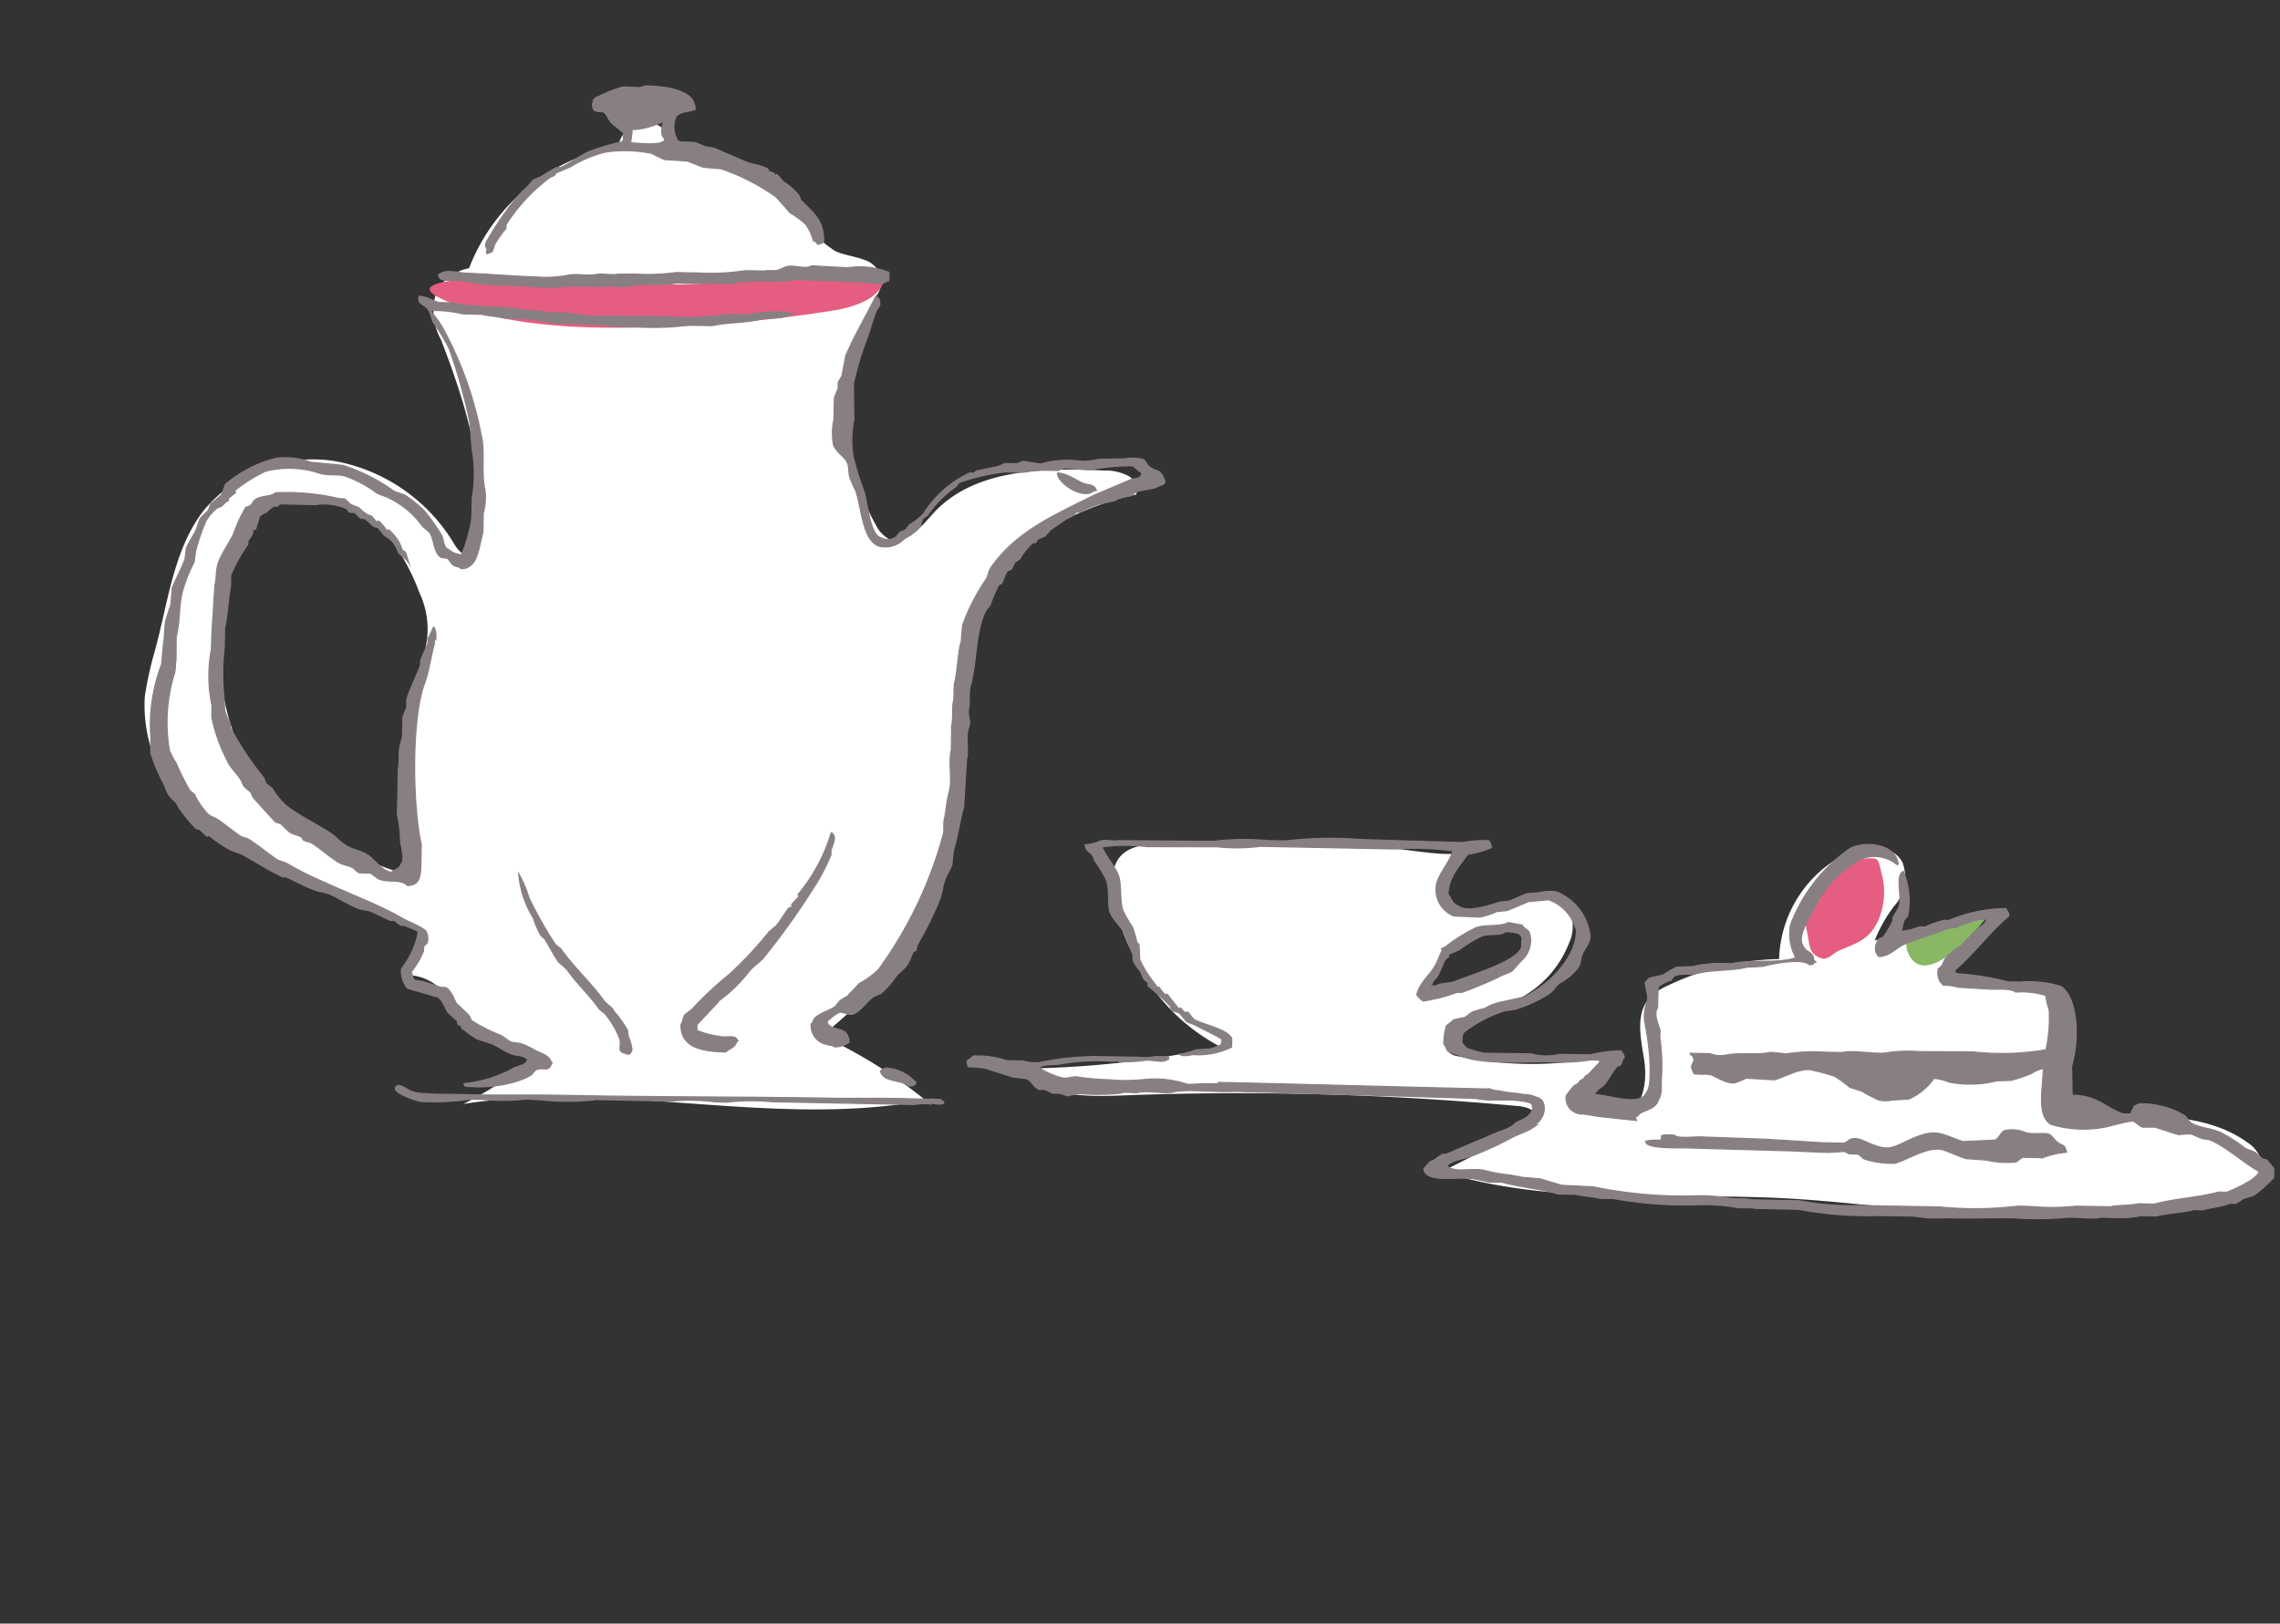 <svg xmlns="http://www.w3.org/2000/svg" width="480.146" height="341.969" viewBox="0 0 480.146 341.969">
  <rect x="0" y="0" width="480.146" height="341.969" fill="#333333" stroke="none"/>
  <g id="レイヤー_2" data-name="レイヤー 2" transform="matrix(0.921, -0.391, 0.391, 0.921, -3.915, 75.312)">
    <g id="レイヤー_2のコピー" data-name="レイヤー 2のコピー" transform="translate(0.122 0.116)">
      <path id="パス_2530" data-name="パス 2530" d="M263.807,190.709C257.141,179.9,243,176.97,232.637,169.628a2.432,2.432,0,0,1-.991-3.694c1.622-3.694,4.054-6.982,5.5-10.766a11.8,11.8,0,0,0-.991-11.486,20.45,20.45,0,0,0-9.775-4.82c-3.513-1.171-7.252-3.513-7.522-7.207a46.845,46.845,0,0,0,13.513-7.072l-24.009-3.423a29.142,29.142,0,0,1,7.3-5.45,9.009,9.009,0,0,0,4.5-7.432c-.405-4.5-6.081-6.621-10.63-6.261a25.63,25.63,0,0,0-21.216,14.865,56.8,56.8,0,0,0-23.828-4.009,11.892,11.892,0,0,0-4.5.9c-4.054,1.892-5,7.072-6.081,11.441s-4.009,9.369-8.468,9.009-5.856-4.82-9.009-6.982a29.954,29.954,0,0,0,10.225-5.811,74.908,74.908,0,0,1-28.468-12.072,3.694,3.694,0,0,1-1.622-1.8c-.5-1.577.991-3.018,2.522-3.649,4.5-2.027,10.045-.5,15.135-.721a22.116,22.116,0,0,0,14.549-6.531,8.468,8.468,0,0,0,2.928-6.622c-.405-3.468-4.1-5.585-7.522-6.126a79.057,79.057,0,0,1-10.405-1.081c-3.333-.991-6.486-4.5-5.5-7.658s4.5-4.5,7.793-5.09c-2.252.541-9.955-4.5-12.207-5.676L110.7,58.234C101.694,54.27,93,50.442,84.081,46.658c-5.856-2.477-13.784-8.2-18.018-.766-3.378,6.081-2.973,16.216-1.937,22.837A41.08,41.08,0,0,0,72.82,87.873,211.708,211.708,0,0,1,31.65,75.441c2.432,7.432,10.72,10.991,18.018,13.784A637.787,637.787,0,0,1,125.837,124c1.171.676,2.568,1.667,2.342,3.018s-2.072,1.847-3.513,1.982l-19.189,1.351c18.828,15.946,43.332,22.973,65.4,33.918,7.748,3.829,15.27,8.2,22.973,12.117a381.437,381.437,0,0,0,58.557,22.973,18.017,18.017,0,0,0,7.162,1.261,6.171,6.171,0,0,0,5.54-4.054A7.7,7.7,0,0,0,263.807,190.709ZM126.153,87.468c3.108-.811,13.784-1.306,14.414,2.883a4.955,4.955,0,0,1-3.2,4.955,14.369,14.369,0,0,1-6.216.766A33.423,33.423,0,0,1,117.1,94.134a20.99,20.99,0,0,1,9.054-6.667Z" transform="translate(110.364 147.409)" fill="#fff"/>
      <path id="パス_2531" data-name="パス 2531" d="M90.514,62.96c-2.883,1.712-18.6-7.748-18.423.766S87.361,64.852,90.514,62.96Z" transform="translate(252.081 210.159)" fill="#89b764"/>
      <path id="パス_2532" data-name="パス 2532" d="M211.965,110.409a10.54,10.54,0,0,0-4.009-2.793c-11.621-5.585-25.225-11.171-36.891-5.721-3.513,1.667-8.2,4.054-10.675,1.036a6.621,6.621,0,0,1-1.216-3.6A48.693,48.693,0,0,1,177.912,55.14a6.486,6.486,0,0,0,2.387-2.432,5.135,5.135,0,0,0-1.622-5.721c-1.486-1.441-3.378-2.477-4.82-4.009a26.576,26.576,0,0,1-4.5-12.747,29.459,29.459,0,0,0-14.5-18.693,6.8,6.8,0,0,1-3.2-2.477,13.513,13.513,0,0,1-.721-3.288,5.9,5.9,0,0,0-10.5-.991,41.08,41.08,0,0,0-38.963,11.351,10.045,10.045,0,0,0-8.108,1.757,12.522,12.522,0,0,0-3.2,9.775c-.5,14.955-2.072,30.54-10.225,43.062A2.568,2.568,0,0,1,78.815,71.9c-1.622.631-2.658-1.712-2.883-3.423A36.981,36.981,0,0,0,59.9,42.663a29.909,29.909,0,0,0-29.864-1.351C21.023,46.4,15.663,56.176,9.177,64.374a76.934,76.934,0,0,0-5.721,8.018A30.63,30.63,0,0,0,2.51,97.707a59.368,59.368,0,0,0,14.414,19.91l19.1,20.4a3.468,3.468,0,0,1,1.171,2.3,3.6,3.6,0,0,1-1.081,1.8l-5.36,5.631a10.5,10.5,0,0,1,6.531,7.7,37.162,37.162,0,0,0,3.423,9.955c2.342,3.423,6.486,5.5,8.288,9.234a87.21,87.21,0,0,1-17.342,2.973c31.531,7.973,58.062,30.27,89.818,37.3a104.548,104.548,0,0,0-14.82-21.081,70.765,70.765,0,0,0,40.54-27.972c6.216-9.009,10.27-19.324,15.856-28.738s13.513-18.333,23.783-21.711a58.918,58.918,0,0,1,25.27-.541,3.513,3.513,0,0,0-.135-4.459Zm-151.8-22.3a88.016,88.016,0,0,0-14.955,29.459,17.027,17.027,0,0,1-4.5,9.009,2.613,2.613,0,0,1-1.892.766,3.063,3.063,0,0,1-1.757-.946A62.611,62.611,0,0,1,20.3,102.166,40.54,40.54,0,0,1,17.465,90a53.107,53.107,0,0,1,6.126-24.369,49.549,49.549,0,0,1,8.558-13.784,19.459,19.459,0,0,1,14.414-6.531A20.18,20.18,0,0,1,63.275,59.645,44.5,44.5,0,0,1,65.166,74.87a18.018,18.018,0,0,1-5,13.243Z" transform="translate(0.227 6.542)" fill="#fff"/>
      <path id="パス_2533" data-name="パス 2533" d="M97.279,43.076c4.5,1.081,10.45,1.577,12.7-2.522-5.9-5.27-14.189-6.667-21.846-8.694A217.338,217.338,0,0,1,49.4,16.049a138.466,138.466,0,0,0-21.306-9.5c-3.874-1.081-10.54-3.108-5.9,2.027,11.036,12.3,30.945,20.09,46.08,25.675a283.782,283.782,0,0,0,29.008,8.829Z" transform="translate(71.671 17.795)" fill="#e55d80"/>
      <path id="パス_2534" data-name="パス 2534" d="M33.252,1.715C30.459,10,44.829,10.724,49.648,7.841c-3.063-1.8-4.5-4.775-8.018-5.856C39.2,1.175,33.117-.762,31,1.355h.811" transform="translate(108.086 0.869)" fill="#887f83" stroke="#887f83" stroke-miterlimit="10" stroke-width="0.25"/>
      <path id="パス_2535" data-name="パス 2535" d="M73.879,60.78c-4.5.9-4.5,1.8-5.36,5.9-.405,1.892-1.126,3.333.27,5s2.793.54,4.5.45c4.234,0,6.847.405,10.18-2.658a14.91,14.91,0,0,0,4.5-9.009c.5-3.018.766-3.018-1.937-4.009a9.369,9.369,0,0,0-7.387.5c-1.667.766-3.153,2.027-4.865,2.7s-3.108,0-3.964,1.667a10.088,10.088,0,0,0,2.793-.541" transform="translate(237.636 195.448)" fill="#e55d80"/>
      <path id="パス_2536" data-name="パス 2536" d="M67.855,64.58l-.225.5h.27c.315,1.667,1.892,2.522,3.153,3.874.45.45.856,1.486,1.306,1.937l3.423,1.531a13.2,13.2,0,0,0,5.045-1.577l.315-.676A87.837,87.837,0,0,0,67.855,64.49" transform="translate(236.452 225.476)" fill="#887f83" stroke="#887f83" stroke-miterlimit="10" stroke-width="0.25"/>
      <path id="パス_2537" data-name="パス 2537" d="M.292,71.845a37.431,37.431,0,0,0,0,7.117,16.711,16.711,0,0,0,0,2.117c0,.946.721,1.982.9,2.838v.45A27.567,27.567,0,0,0,2.9,90.313l.45.225c.36.586.631,1.486.991,2.072H4.8a28.6,28.6,0,0,0,2.883,4.5c.766.856,1.4,1.216,2.072,2.027,1.892,2.432,3.784,5.225,5.9,7.567l.676.315c1.351,1.486,2.883,3.423,4.5,4.91.811.811,1.622,1.081,2.432,1.892s2.522,3.108,3.739,4.5,2.072,1.486,3.018,2.432l2.883,3.243.721.27c.315.36.631,1.171.946,1.532l.676.315c.676.676,1.622,1.622,2.207,2.342a18.018,18.018,0,0,1-6.351,5.856,5.856,5.856,0,0,0-.45,4.234l5.18,4.234c.721,1.081.45,2.613.721,3.874l1.126,2.387-.225.45c0,.27.315.541.5.766v.45a20.946,20.946,0,0,0,2.027,3.378l2.568,2.252c.9.991,1.712,2.387,2.793,3.423s2.162,1.171,2.568,2.207h.45c-.9,1.4-2.252.721-3.649.811a26.756,26.756,0,0,1-10.946-1.081,2.207,2.207,0,0,0,0,.541,27.027,27.027,0,0,0,10.405,3.333,14.864,14.864,0,0,0,3.108,0c.45,0,1.171-.631,1.622-.631,1.757,0,2.072,1.622,3.558,0h0c.27,0,0,0,0-.315,0-1.712-1.441-2.522-2.387-3.784a15.493,15.493,0,0,0-2.027-2.252l-1.712-1.036c-.45-.5-.946-1.486-1.306-1.982l-.405-.45a34.5,34.5,0,0,1-4.1-4.865c-.315-.541,0-1.126-.315-1.757l-1.351-3.063c0-1.081,0-3.018-.721-3.874l-.9-.405-3.018-2.613-1.486-.946c-.315-.405,0-1.261,0-1.892a16.532,16.532,0,0,0,4.1-3.063l.45-.9a6.515,6.515,0,0,0,.946-.36,3.423,3.423,0,0,0,.721-2.162c0-.946-2.748-3.6-3.423-4.5-3.513-4.685-7.838-8.694-11.937-13.2a72.9,72.9,0,0,1-6.081-7.117c-.45-.586-1.081-.856-1.531-1.486-1.306-1.982-2.568-4.5-3.919-6.4l-1.171-1.036c-1.081-1.667-2.072-3.6-3.108-5.225-.36-.586-1.081-1.126-1.4-1.712a15.765,15.765,0,0,1-1.036-5.09l-.586-1.081a60.315,60.315,0,0,1-.405-6.441,24.054,24.054,0,0,1-.27-2.928,34.819,34.819,0,0,1,7.387-14.684c.541-.676.991-1.982,1.351-2.387l1.937-4.5c2.027-2.568,3.108-6.036,5.18-8.558a32.741,32.741,0,0,1,4.5-4.5c.36-.676.766-1.306,1.126-1.937a41.485,41.485,0,0,1,4.5-5,9.865,9.865,0,0,1,3.153-1.577h1.036l1.351-.5h.45l.225-.45,1.847-.541v-.45a31.531,31.531,0,0,1,7.612-1.216,20.135,20.135,0,0,1,10.36,4.91c1.532,1.216,3.378,1.486,4.775,2.7a25.045,25.045,0,0,1,4.5,5.585c.631.946,1.532,1.441,2.207,2.342A18.648,18.648,0,0,1,71.6,50.314c.315.586.586,1.171.856,1.757.27,1.486-.5,3.333-.225,4.82s1.036.991,1.622,1.8l.405,1.532c.36.586,1.036.811,1.306,1.4a2.432,2.432,0,0,0,1.8.27c2.207-.315,3.829-3.558,5.405-5.45l1.622-3.649a13.018,13.018,0,0,0,2.3-4.5c.586-3.558,3.2-7.3,3.739-10.811a76.846,76.846,0,0,0,1.486-22.792,18.874,18.874,0,0,0-.991-5.09v-.45a26.035,26.035,0,0,1,5.946,3.288l3.6,1.622c1.171.9,3.153,1.847,4.234,2.7l4.1,1.847a40.541,40.541,0,0,1,4.5,2.883l9.684,4.5a31.261,31.261,0,0,0,5.766,2.883,54.684,54.684,0,0,0,10.675,4.234l4.775,2.117c3.018.541,6.667,2.207,9.684,2.7,2.027.36,4.775,1.982,6.4,1.532h.541a24.594,24.594,0,0,0-8.6-3.288L148.4,34.413a59.5,59.5,0,0,1-12.567-4.775l-11.171-4.865a36.666,36.666,0,0,1-7.522-3.919l-3.874-1.712c-1.622-1.306-4.5-2.342-6.036-3.558l-9.009-4.5c-.5-.405-2.027-1.261-2.522-1.667L93.173,8.288C91.957,7.3,91.416,6.216,89.84,5.45c-1.126,1.351.45,1.937.676,3.288s-.225,2.117,0,3.243a43.919,43.919,0,0,1,.856,6.081,116.034,116.034,0,0,1-2.117,16.216c-.541,1.667-1.126,3.333-1.667,5a30.54,30.54,0,0,1-4.054,9.639l-1.712,3.829a33.919,33.919,0,0,1-5,6.261A4.5,4.5,0,0,1,74.75,56.98c-1.036-1.036,0-2.3-.27-3.694a39.008,39.008,0,0,0-1.351-6.036,29.819,29.819,0,0,0-2.432-4.5L68.939,41.17A38.017,38.017,0,0,0,61.1,31.891l-5.9-3.2a15.585,15.585,0,0,0-6.306-3.6,26.306,26.306,0,0,0-12.027.856l-1.622,1.712-2.838.9c-.45.27-.541.676-.946.946s-1.757.676-2.432,1.081l-1.577,1.757c-.991.9-2.477,1.757-3.468,2.838l-1.126,1.937c-1.441,1.532-3.378,3.063-4.82,4.5l-1.622,3.108c-.631.721-1.667,1.892-2.342,2.748s-1.577,3.2-2.477,4.5L9.706,55.539a36.035,36.035,0,0,0-8.2,13.513Z" transform="translate(-0.122 18.575)" fill="#887f83" stroke="#887f83" stroke-miterlimit="10" stroke-width="0.25"/>
      <path id="パス_2538" data-name="パス 2538" d="M60.918,64.686c-.315,0,0,0-.5.586A11.443,11.443,0,0,0,57.36,64.19v.541c.721,1.441,5.54,3.288,7.658,4.234l19.639,9.009,7.117,3.378,3.288,1.171.721.856,1.577.721c.405.36.631,1.171.946,1.531a18.018,18.018,0,0,0,5.585,3.333c2.432.36,7.928-.631,10.315,1.306,1.351,1.126,2.477,2.522,3.829,3.649l3.784,1.937a19.368,19.368,0,0,0,5.54,2.793c.541,0,1.306-.36,1.8-.315l3.829,1.712a18.017,18.017,0,0,1,5.045.9v-.225h0c.315-1.4-.315-1.351-.9-2.342s-.5-1.757-1.081-2.387-3.288-1.216-4.5-2.342a7.027,7.027,0,0,0-3.739-1.982c-.946,0-1.757,1.081-2.658,1.036L118.8,90.361c-.946-.811-2.342-2.3-3.468-3.2-3.018-2.477-8.153-1.126-10.766-1.531s-4.5-3.513-5.991-4.5-2.117,0-3.108-.315l-4.1-1.847-10.45-5.225-12.612-5.9C67,67.253,63.8,66.4,63.4,65.361c-.811-.36-1.982-1.036-2.613-.9" transform="translate(200.462 224.424)" fill="#887f83" stroke="#887f83" stroke-miterlimit="10" stroke-width="0.25"/>
      <path id="パス_2539" data-name="パス 2539" d="M51.046,61.82c-.5-.405-.631-1.261-.856-1.757,1.486-2.027,3.739-2.613,5.5-3.829s2.027-1.982,3.108-2.658v-.45h.766a35.312,35.312,0,0,1,7.658-1.216c1.757,0,5.09,1.982,6.622,1.622L76.361,55.2c0,.676.721,1.306.766,1.982A5.54,5.54,0,0,1,73.3,62l-2.7,1.261a16.169,16.169,0,0,1-2.117,0,81.082,81.082,0,0,1-9.369,0l-.9-.405a35.628,35.628,0,0,1-7.387-1.126M53.7,59.477l.946.405c1.036-.225,2.793.631,4.009.721,3.694,0,13.513,1.261,15.765-1.126l.946-2.027c-.315-.5,0-.631-.631-1.126a9.228,9.228,0,0,0-2.162-1.216c-1.486.36-3.243-1.036-4.955-1.126a28.334,28.334,0,0,0-5.54.811H59.559v.45a3.234,3.234,0,0,0-1.306.541,31.558,31.558,0,0,1-2.342,2.207c-.9.631-1.351.5-1.982,1.306" transform="translate(175.335 181.39)" fill="#887f83" stroke="#887f83" stroke-miterlimit="10" stroke-width="0.25"/>
      <path id="パス_2540" data-name="パス 2540" d="M107.229,86.532a11.531,11.531,0,0,0-3.378-1.351l-27.477-12.3a44.324,44.324,0,0,0-8.739-3.6l-2.252-1.036A40.539,40.539,0,0,0,56.96,64.5L42.636,58.064a51.981,51.981,0,0,1-10.766-4.5l-2.748-1.351a45.721,45.721,0,0,1-8.468-3.513l-2.522-1.126a51.262,51.262,0,0,1-9.5-3.513c-.856-.36-5.856-4.82-3.423-5.045.766,0,1.712,1.8,2.207,2.207a6.261,6.261,0,0,0,1.4,1.036c3.018,1.667,6.576,2.973,9.73,4.5C24.3,49.325,30.7,51.893,36.825,54.64c17.657,7.928,35.36,15.315,52.612,23.018l10.585,4.5,4.775,2.162,2.477,1.126a8.24,8.24,0,0,1,1.441.631,1.315,1.315,0,0,1,.946,1.081c0,.45-.9,0-1.532-.27l-.721-.5m194.816,73.152a87.837,87.837,0,0,0-13.288-5.676v.5h0c.315,1.667,1.892,2.522,3.153,3.874.45.45.856,1.486,1.306,1.937l3.423,1.531a13.2,13.2,0,0,0,5.045-1.577Z" transform="translate(15.37 136.183)" fill="#887f83" stroke="#887f83" stroke-miterlimit="10" stroke-width="0.25"/>
      <path id="パス_2541" data-name="パス 2541" d="M113.6,134.351a3.378,3.378,0,0,1-1.847-4.91,18.962,18.962,0,0,1,2.477-1.351h.45c.405,0,.946-.45,1.306-.5h.5l.721-.45h.5l3.378-1.486v-.45l-1.577-.721a38.829,38.829,0,0,1-8.333-3.108C105.537,118.9,98.1,116.6,94.321,112.73l-1.712-1.577c-.27-.45,0-1.261-.315-1.757a13.514,13.514,0,0,1,2.072-3.423,13.055,13.055,0,0,0,1.892-.541l2.252.45c.586,0,1.531-.405,2.072-.405a24.959,24.959,0,0,1,2.568.315,11.964,11.964,0,0,1,3.108,0l5.27.991c4.865,0,13.513-2.838,15.9-8.694V96.739a9.009,9.009,0,0,0-2.928-6.757l-4.1-1.306h-4.775L113.464,88a14.291,14.291,0,0,1-3.694-.315l-4.955-2.342a5.991,5.991,0,0,1-1.667-5.405,6.352,6.352,0,0,1,1.126-2.477c1.667-1.892,4.144-2.928,5.721-4.82A63.332,63.332,0,0,0,98.51,67.326l-25.45-11.4a39.774,39.774,0,0,1-8.513-3.513L51.033,46.65A36.53,36.53,0,0,0,42.295,43c0,2.252.856,4.5.856,6.667s-1.892,5.09-2.027,7.522a26.352,26.352,0,0,0,.5,3.784,21.711,21.711,0,0,1-.405,3.333l.225.676L40.358,68a24.277,24.277,0,0,0,1.036,6.216v.45l.45.225a10.268,10.268,0,0,0,.5,1.847l.5.225c.315,1.216.676,2.477,1.036,3.739h.45a3.889,3.889,0,0,0,.5,1.306h.45c.405.676.315,1.667.9,2.3,1.4,1.622,5.54,4.5,5.5,6.531l-.721,1.622a15.811,15.811,0,0,1-7.973-1.667c-.721-.27-2.252-.405-2.7-1.216a17.748,17.748,0,0,0,3.558.5l3.063,1.081h2.117a2.432,2.432,0,0,0,.721-1.036c-1.171-1.667-2.928-3.513-4.189-5.135L44.367,83.9l-.676-2.207c-.36-.586-.946-.766-1.261-1.4a5,5,0,0,1,0-.766,24.241,24.241,0,0,0-.9-2.3c-.541-1.171-1.126-2.342-1.712-3.513l.225-.45c0-.36-.45-.946-.5-1.306V70.434A23.558,23.558,0,0,1,39.007,68a6.145,6.145,0,0,1,.5-1.712V61.515c0-1.577-1.036-3.378-.991-5.09s1.892-4.5,1.937-6.757a31.531,31.531,0,0,0-.631-4.5,9.322,9.322,0,0,1,0-.991c0-1.171-1.036-1.441-.586-2.973h0a8.378,8.378,0,0,0,3.018.541c1.216,0,2.838,1.261,3.739,1.4l18.288,7.928a56.845,56.845,0,0,1,10.991,4.5l3.153,1.4a81.079,81.079,0,0,1,14.549,5.856l19.549,9.009a23.468,23.468,0,0,1,5.18,1.757,2.478,2.478,0,0,1,0,1.577,19.279,19.279,0,0,1-5.18-.676c-2.432,1.667-5.315,2.568-7.072,6.126.36,1.171,0,2.252,1.036,3.153,1.126,2.162,6.576,2.477,8.333,2.658l1.937.586h4.009l2.568.856a8.693,8.693,0,0,1,3.288,1.216,11.216,11.216,0,0,1,3.018,10.9c-.315,1.667-2.252,2.432-3.063,3.243s-.991,1.531-1.8,2.207a11.891,11.891,0,0,1-4.5,1.531c-1.081,0-2.207.991-3.288,1.216a27.837,27.837,0,0,1-8.018.27l-2.252-.586a28.108,28.108,0,0,0-9.684.856,5.225,5.225,0,0,0-1.126,1.937c.27.45.27.991.5,1.351a20.362,20.362,0,0,0,3.018,2.432l9.009,3.964a11.8,11.8,0,0,0,5.45,2.432l5.9,2.613a30,30,0,0,1,6.306,1.757c0,.721.36.766,0,1.667-.541,0-.766.766-1.306,1.036h-.856c-1.261.721-2.252,1.531-3.468,2.252s-2.207.36-3.063,1.351c2.838,1.351,7.973,6.306,10.27,3.784,1.261-.45,2.7-4.5,3.333-6.126a59.679,59.679,0,0,0,2.117-7.793,8.649,8.649,0,0,1,2.162-3.649c.811-1.036.586-2.432,1.171-3.829.405,0,.721-.36.991-.405,1.081,0,2.3.5,3.378.45a14.414,14.414,0,0,1,2.883-.36l3.513,1.306c1.126,0,2.838.766,3.919.946l3.649,1.622c4.054.676,9.009,3.874,12.838,4.1a10.36,10.36,0,0,1,1.712-6.847,33.964,33.964,0,0,1,18.018-9.91c4.009,0,9.009,3.243,7.793,7.027H194.9a7.522,7.522,0,0,0-6.667-4.054,23.648,23.648,0,0,0-13.738,6.351c-.9.676-4.955,3.513-4.5,5.63,0,1.4.856,1.712,1.036,2.658s-.36.676,0,1.351,0,0-.405.315-.27,0-.9,0c-.856-2.027-7.072-3.288-9.279-3.6l-3.063-1.126c-3.333-.541-6.937-2.387-10.135-2.883-1.757-.315-3.288-1.577-4.82-1.351l-.766.45a11.264,11.264,0,0,0-3.108.27l-1.847,4.054c-1.306.766-1.216,3.288-1.351,4.5l-.631,1.351a41.217,41.217,0,0,1-3.2,8.378c-.586,1.306-1.216,3.108-2.207,3.649-1.126,1.351-2.613.991-4.5,1.081-.315,0-.721.315-.991.36h-.45v.766l-6.892-3.829Zm-9.82-1.712a13.514,13.514,0,0,1-2.342.36H98.375a69.139,69.139,0,0,1-9.684.315c-1.622,0-4.91-.991-5.991,0h.225c1.171,2.117,4.91,2.252,7.162,4.054s4.5,2.748,6.306,4.144l3.558,1.892,3.558,2.973,6.036,2.928a92.926,92.926,0,0,0,18.468,9.91,34.819,34.819,0,0,1,6.486,3.2c1.261.991,3.6,1.532,4.5,2.342l9.324,4.189a56.034,56.034,0,0,0,11.036,5.766l15.675,6.982a74.729,74.729,0,0,0,15.18,6.261l2.477,1.126a46.98,46.98,0,0,0,8.739,3.649l6.576,2.928c1.712.315,4.009,1.441,5.766,1.757l2.973,1.351c4.5.631,9.009,2.342,13.513,2.973l1.577.721c1.847,0,6.8,0,7.973-1.351-2.477-3.243-4.1-7.162-6.892-10.18l-1.486-.946c-.541-.5-1.306-1.441-1.892-1.892l-2.342-.811c-1.171-.9-2.838-2.477-3.964-3.378l-2.342-.991c-.541-.45-.991-1.622-1.306-1.937s-4.5-.946-5.27-1.036a23.648,23.648,0,0,1-11.036-5.18c-1.892-2.928,1.306-7.3,3.2-11.4a7.244,7.244,0,0,0-2.793,0,29.274,29.274,0,0,1-4.5-.36l-2.793-1.081a22.837,22.837,0,0,1-9.279-3.649,10.991,10.991,0,0,0-2.658-1.982,12.883,12.883,0,0,1-6.576,1.937l-3.288-1.171a6.036,6.036,0,0,1-2.7-1.216,38.24,38.24,0,0,1-2.477-3.018l-1.982-1.712a27.029,27.029,0,0,0-2.027-3.378,38.559,38.559,0,0,0-4.009-3.153c-1.757-1.351-6.261-.856-7.973-1.126l-5.36-2.658a21.791,21.791,0,0,1-2.432,0c-1.622-.315-3.153-2.613-3.919-3.378s-2.252-1.036-3.333-1.757a4.5,4.5,0,0,1,0-1.126c0-.991,1.081-.9,1.171-1.937s-.405-.586-.27-1.216l3.829,1.712a6.126,6.126,0,0,0,2.883,1.577c2.793.5,6.216,2.7,9.009,3.153l2.838,1.576a37.162,37.162,0,0,1,7.7,2.883l3.2,1.441c2.838.5,6.486,3.423,9.414,3.919a31.531,31.531,0,0,1,5.54,2.207l10.45,4.5a55.674,55.674,0,0,0,14.369,5.631,31.169,31.169,0,0,0,3.919-7.522,11.893,11.893,0,0,1,.541-3.018,17.072,17.072,0,0,0-5.586-3.153c-.586-1.126-3.018-1.892-4.5-2.567l-6.261-3.108a12.207,12.207,0,0,0-2.748-1.667c0-.541-.315-.541-.27-1.216a3.476,3.476,0,0,1,.766-2.342c.991,0,1.441-.946,2.3-1.441a13.964,13.964,0,0,1,4.054-1.171l3.739-1.622c1.126-.45,2.568-.225,3.378-1.486a23.737,23.737,0,0,0-6.712-.811l-1.712-.5c-3.063,0-6.4-.45-9.594-.5-2.027,0-3.784,1.171-6.081.27,0-.676-.315-.721,0-1.667a3.041,3.041,0,0,1,1.622-1.712h.856a21.267,21.267,0,0,0,3.243-2.342l.315-.676a21.745,21.745,0,0,0,2.027-1.531c1.486-1.667,1.757-6.441,3.739-6.531h0a16.306,16.306,0,0,1-2.838,9.009,6.875,6.875,0,0,0-1.126.586l-1.351,1.847a13.827,13.827,0,0,0,3.829.631l1.126.5a22.3,22.3,0,0,1,4.234.27l.9.405a32.3,32.3,0,0,1,12.027,2.387c0,.676.315.721,0,1.667-5.18,1.577-9.865,4.5-15,6.081v.766a57.3,57.3,0,0,1,9.369,5.856l2.3,1.036a22.522,22.522,0,0,1,7.612,4.234c2.387,3.739-.856,11.892-4.5,16.306l-2.3,5.676c5.54,2.387,5.63,6.216,9.5,8.648l1.712-1.441h1.126a18.018,18.018,0,0,1,7.748,5.946c.405.631.315,1.667.9,2.3,1.4,1.577,3.333,2.477,4.73,4.009a32.386,32.386,0,0,1,3.378,4.91c.45.721,1.126,1.036,1.667,1.8a10.776,10.776,0,0,1,.811,1.757l.811.631.676,2.207-.811,1.8a35.041,35.041,0,0,1-5.18,1.757l-2.477-.225a11.974,11.974,0,0,1-1.757.315l-1.126-.5c-1.712,0-4.144-.766-5.856-.991l-1.577-.721c-2.342-.36-5.45-1.486-7.883-1.892l-2.928-1.306a22.523,22.523,0,0,1-5.225-1.8l-2.7-1.216c-2.252-.405-4.865-2.342-7.387-3.018a70.445,70.445,0,0,1-9.414-3.964c-4.234-1.892-9.009-3.694-13.513-5.766a27.928,27.928,0,0,1-5.811-2.838l-6.892-3.063a77.474,77.474,0,0,1-14.819-7.7l-8.378-3.784c-.946-.721-3.063-1.216-4.234-2.162a40.225,40.225,0,0,0-7.387-3.559,87.3,87.3,0,0,1-15.045-7.838l-2.7-1.216c-1.081-.856-3.108-1.8-4.234-2.7l-3.423-1.531c-2.793-2.342-6.937-4.5-9.955-6.937l-2.522-1.081c-.36-.315-1.712-1.216-2.072-1.486-2.613-2.072-10.27-3.2-9.414-6.4l1.757-.856h1.036a15.313,15.313,0,0,1,2.072-.405l.676.27H96.032a10.991,10.991,0,0,0,2.432,0c.586,0,1.126-.36,1.757-.405,1.4,0,3.423,0,4.1-1.577,0-.315.27-.586,0-.9a4.5,4.5,0,0,0-.676-.631,20.765,20.765,0,0,0-4.5-2.342c-.766-.36-1.577-.721-2.342-.991a17.7,17.7,0,0,1-2.7-1.486c-1.531-.811-44.323-20.4-45.9-21.126l-2.252-.991a14.413,14.413,0,0,0-1.171-1.081l.676-1.126c3.513,1.486,48.2,21.936,51.711,23.423.405,0,.811.676,1.261.9a8.6,8.6,0,0,1,1.216.721,24.682,24.682,0,0,0,2.342,1.4c.766.36,1.351.9,2.072,1.216a4.91,4.91,0,0,1,1.486,1.036c.631.586,1.171.946,1.216,1.847a3.513,3.513,0,0,1-1.441,2.793,3.6,3.6,0,0,1-1.667.811M183.013,151.6a87.837,87.837,0,0,0-13.288-5.676v.5h0c.315,1.667,1.892,2.522,3.153,3.874.45.45.856,1.486,1.306,1.937l3.423,1.531a13.2,13.2,0,0,0,5.045-1.577Z" transform="translate(134.403 143.858)" fill="#887f83" stroke="#887f83" stroke-miterlimit="10" stroke-width="0.25"/>
      <path id="パス_2542" data-name="パス 2542" d="M25.269,7.9a42.658,42.658,0,0,0,7.883,4.5l4.054,1.847a40.54,40.54,0,0,0,9.009,3.829l5.9,2.658c1.577.27,3.694,1.847,5.585,2.207,2.793.5,6.261,2.7,9.009,3.153l5.9,2.658c1.486.27,3.513,1.8,5.315,2.117,3.964.721,8.694,3.784,11.982,4.279l13.063,6.126c1.532.676,3.2,2.252,4.5,1.8h.586a9.775,9.775,0,0,0,.676-1.577,16.937,16.937,0,0,0-7.567-4.234L94.277,33.89c-1.4.315-3.288-1.667-4.91-1.892H87.475c-.45,0-2.207-.9-2.793-.991l-3.649-1.622A47.566,47.566,0,0,1,72.025,26.1l-4.5-2.027a44.369,44.369,0,0,1-8.153-3.108l-3.243-1.351c-1.216-.225-3.063-1.532-4.5-1.8s-3.513-1.8-5.315-2.117A24.819,24.819,0,0,1,40,13.395c-4.5-2.072-9.009-4.5-12.973-6.351C25.269,6.233,23.2,4.476,21.71,4.927h-.45v.811c.631,1.171,2.883,1.441,4.1,2.387" transform="translate(73.953 16.486)" fill="#887f83" stroke="#887f83" stroke-miterlimit="10" stroke-width="0.25"/>
      <path id="パス_2543" data-name="パス 2543" d="M24.116,20.493c-.225-1.171.9-1.622,1.441-2.072A55.943,55.943,0,0,1,30.647,15a31.531,31.531,0,0,1,6.667-3.288l1.4-.721h1.937a32.521,32.521,0,0,1,3.739-.5l.676.315c2.027,0,4.5-.586,6.306-.721a40.044,40.044,0,0,1,6.036.541c.766,0,1.622.541,2.117,0l.631-1.4c-.5-.9-.991-1.847-1.441-2.793a9.009,9.009,0,0,0-.676-2.793c-.405-.405-1.081-.45-1.577-.991s0-1.081,0-1.486l.946-.9a27.026,27.026,0,0,1,5.721,0c1.441,0,3.649,1.982,4.955,1.667,3.694,1.532,8.513,4.5,8.108,7.432a2.448,2.448,0,0,1-.27,1.261c-1.4,0-3.333-1.036-4.5,0a5.6,5.6,0,0,0-1.441,4.5c.315.946,0,0,.315.45s2.207.9,3.108,1.667l1.486,1.486,1.486.946,5,5.225c1.261,1.261,2.793,1.937,3.739,3.288v.541l.811.676v.541h.45c.36.586.45,1.441.721,1.982a13.513,13.513,0,0,1,1.847,3.829v1.126c1.126,3.108,2.973,5.631.991,9.955a2.342,2.342,0,0,1-1.351,0c0-.5-.405-.9-.5-1.306a13.243,13.243,0,0,0,0-2.7l-.09-.225v-.45a18.332,18.332,0,0,0-2.162-3.694c-.45-1.4-.9-2.793-1.4-4.189a44.323,44.323,0,0,0-8.333-10L72.809,22.52c-.811-.676-1.892-1.892-2.658-2.568l-4.234-2.117a27.339,27.339,0,0,1-1.982-2.252,27.792,27.792,0,0,0-9.009-4.1,27.387,27.387,0,0,0-7.973,0H43.71l-.45.36h-.991a37.747,37.747,0,0,0-12.387,5.5l-.45.811a21.936,21.936,0,0,0-3.378,2.072l-1.126,1.261h-.991c-.45,0,0-.541,0-.811M61.412,7.2c.36.721,0,1.712.541,2.432L60.692,11.8c1.8.856,5.18,2.838,6.576,2.387.315,0,0,0,.405-.315C66.683,12.2,69.3,9.953,70.241,8.736c.541,0,.9-.45,1.351-.5s1.4.36,2.207,0L73.214,7.7C71.953,4.682,61.818,1.98,59.16,1.845l-.541.586h.225a31.532,31.532,0,0,0,2.568,4.5" transform="translate(82.628 -0.116)" fill="#887f83" stroke="#887f83" stroke-miterlimit="10" stroke-width="0.25"/>
      <path id="パス_2544" data-name="パス 2544" d="M20.413,75.533c0,.315,0,0,.36.405s1.036,0,1.306-.5a9.554,9.554,0,0,0,.36-2.568,7.182,7.182,0,0,1,.36-1.486,24.91,24.91,0,0,0-1.081-4.82v-.45c-.315-.721-.631-1.4-.991-2.072-.991-4.775-3.108-9.009-4.144-13.874l-.721-1.4A83.781,83.781,0,0,1,14.6,37.56a24.459,24.459,0,0,0,0-5.45,20.765,20.765,0,0,0-.811,9.73,21.231,21.231,0,0,0,0,3.784c0,.36.405.946.5,1.306.315,1.937.36,3.649.766,5.54.36.676.676,1.4.991,2.072.766,3.6,2.252,6.757,3.018,10.36l.721,1.4a18.018,18.018,0,0,1,.811,6.081c-.225,1.712-1.532,1.982-.315,3.153" transform="translate(46.917 112.003)" fill="#887f83" stroke="#887f83" stroke-miterlimit="10" stroke-width="0.25"/>
      <path id="パス_2545" data-name="パス 2545" d="M78.013,50.771a59.142,59.142,0,0,1,.766-7.838,21.576,21.576,0,0,1,3.153-7.027c.991-2.387,1.937-4.775,2.928-7.117A75.318,75.318,0,0,1,91.3,21.042c1.441-1.351,3.513-4.5,5.045-5.135.5-1.081.586-1.4,0-2.117-3.513,3.018-7.252,5.721-10.675,9.009l-2.387,3.558c-.225.27-1.036.766-1.306,1.036l-.5,1.171c-.315.315-1.171,1.081-1.486,1.486l-1.847,4.1a13.513,13.513,0,0,0-2.207,5c0,1.622.946,2.748,1.171,4.054s-.45,2.162-.631,3.243a19.459,19.459,0,0,0,0,3.243c-.225,3.874-2.838,10.315,0,12.793a5.45,5.45,0,0,0,5.5.586,11.4,11.4,0,0,0,3.964-.991l1.171-1.351,1.216-.27A23.648,23.648,0,0,1,96.3,57.213l.766-.5a42.026,42.026,0,0,1,9.865,1.712l3.649,1.622A23.424,23.424,0,0,1,114.86,61.4l2.522,1.126a6.756,6.756,0,0,1,1.306,0l4.91,2.477a45.36,45.36,0,0,1,8.6,2.748c.36.721.766,1.441,1.171,2.162-.9,1.306-1.577.315-2.883.36h-8.2c-9.414.586-18.018.586-25.945,5.54-.811.541-1.171,1.351-1.937,1.892a42.386,42.386,0,0,0-8.288,6.937L84.5,87.707c-1.622,1.937-2.928,5.09-4.5,7.207-.811,1.036-1.306,2.928-1.937,3.739s-1.486,3.468-2.3,4.5l-2.117,4.775c-1.531,1.937-2.162,5.766-3.784,7.838s-2.3,3.784-3.468,5.27l-.991,2.252a87.3,87.3,0,0,1-23.918,21.171,18.017,18.017,0,0,1-4.865,1.126l-3.378,1.486a11.579,11.579,0,0,0-1.8.27l-1.4.721c-1.532.315-3.018,0-4.5.45-.541,0-.991.766-1.532.946a3.964,3.964,0,0,0,1.216,5.18c.541.5,1.126.631,1.4,1.171a5,5,0,0,0,3.153.315c.225-.586.36-.856.27-1.261.225-1.892-2.432-2.387-2.838-4.009v-.541a11.307,11.307,0,0,1,3.108-.811c.631,0,1.531,1.351,2.613,1.486,1.937,0,3.649-1.351,5.405-1.712H40A17.478,17.478,0,0,0,44.14,147.3c.991-.586,2.387-.811,3.378-1.486s1.351-1.351,2.252-1.982h.541c.27-.36.5-.721.766-1.036a69.683,69.683,0,0,0,7.928-6.8c1.261-1.306,1.8-2.613,3.063-3.829.586-.541,1.667-1.351,2.252-1.982l1.441-2.613c1.847-2.117,3.694-5.27,5.585-7.612l4.5-9.009c1.081-1.351,1.577-4.189,2.838-5.811a3.378,3.378,0,0,0,.946-1.486,6.081,6.081,0,0,1,.9-2.568c.676-.9,1.171-2.928,2.072-4.009,3.153-3.964,5.405-10.045,9.009-13.2.36-.315,1.171-.631,1.532-.946a42.93,42.93,0,0,1,3.288-3.153h.586c.9-.631,1.351-1.441,2.252-1.982h.9c.36-.225.9-.811,1.261-1.036l1.216-.27a14.28,14.28,0,0,1,3.919-2.072l.45.225.766-.5h1.667l1.441-.721c1.667-.36,3.378-.766,5.045-.991h1.036l.405-.36.676.315a29.324,29.324,0,0,1,4.5,0l3.243.631a6.123,6.123,0,0,1,2.027,0l1.441.36c.5,0,1.306-.315,1.757-.315l3.513.766h1.982c.631,0,.766-.721.631-1.4,0-1.712-.946-1.712-1.712-2.928s0-1.667-1.081-2.387a8.066,8.066,0,0,0-2.973-1.306L126.076,63.7a15.226,15.226,0,0,1-3.378-.991,20.81,20.81,0,0,0-8.243-2.883L111.3,57.843H109.95l-2.3-1.036h-1.667l-4.5-.9-.631.225-.9-.405a23.018,23.018,0,0,0-12.207,4.1A14.324,14.324,0,0,1,84,60.861l-1.081.631H81.572l-1.081.631H79.365a3.4,3.4,0,0,1-1.937-1.171c-1.8-1.622.315-7.658.586-10.36" transform="translate(81.838 47.802)" fill="#887f83" stroke="#887f83" stroke-miterlimit="10" stroke-width="0.25"/>
      <path id="パス_2546" data-name="パス 2546" d="M53.625,53.306a4.189,4.189,0,0,0,.811-2.387v-.225h-.225a11.577,11.577,0,0,1-1.847,1.622l-.405.946c-.811.856-2.072,1.892-2.883,2.793l-.405.9c-1.667,1.757-3.739,3.423-5.45,5.45l-.676,1.577c-.315.36-1.216,1.171-1.532,1.532l-1.622,3.649-1.351,1.8c-.856,1.126-1.351,3.153-2.072,4.009l-4.054,9.009a25.54,25.54,0,0,1-1.441,5.045c-.541,1.306-.541,4.1-1.937,4.865-.721.811-1.622.45-2.522.766-1.667-.9-2.207-3.784-3.108-5.18s-2.568-2.387-3.513-3.739-1.216-2.568-1.937-3.6c-2.027-3.108-4.5-5.721-6.351-9.009a16.306,16.306,0,0,1-1.306-4.5L9.031,67.18V65.829A67.116,67.116,0,0,1,6.689,53.351L7,52.676a22.522,22.522,0,0,1,0-3.018L8,46.865a47.116,47.116,0,0,1,4.1-9.5l1.712-3.829c1.622-2.117,3.108-5.45,4.5-7.432l1.036-2.3a35.675,35.675,0,0,1,5.811-4.5l.315-.676a17.028,17.028,0,0,0,1.486-.991l.315-.676h.676l1.757-2.117a4.5,4.5,0,0,1,1.8-.27,8.693,8.693,0,0,1,1.847-.541l.676.315.676-.27,6.8,3.063a12.072,12.072,0,0,1,5.811,3.423s0,.811.405.991l.676.27c.36.45.5,1.351.856,1.757l.676.315a17.476,17.476,0,0,1,.991,2.072c.225.45.631.5.9.946l.541,1.892a9.009,9.009,0,0,1,1.351,2.522v1.892c0,.676.991,1.847,1.126,2.928h0l.225-2.342-.5-.766a5.577,5.577,0,0,0,0-2.117,9.459,9.459,0,0,0-.9-2.838h-.45a9.469,9.469,0,0,0-.766-2.522H52c-.27-.45-.36-1.216-.631-1.667l-.811-.631c-.36-.541-.586-1.486-.991-2.072l-1.126-1.036c-.315-.45-.5-1.351-.856-1.757l-.9-.405A48.467,48.467,0,0,0,34.8,11.6c-1.171.36-2.522-.405-3.874-.405s-1.351.631-1.982.766a3.054,3.054,0,0,1-1.126,0,30.359,30.359,0,0,0-4.5,4.1c-1.532,1.351-3.784,2.748-5.18,4.189s-1.8,3.153-2.7,4.234l-4.5,9.009L9.482,36.64a29.549,29.549,0,0,0-4.5,10.9l-.991,2.252a34.909,34.909,0,0,0-.586,9.82c0,1.577.856,3.288,1.081,4.865a7.657,7.657,0,0,1,0,.991c0,.721.766,1.577.9,2.3a8.334,8.334,0,0,0,0,1.036l2.252,6.441c.27.45.676.541.946.991s.676,1.712,1.126,2.387,1.306,1.126,1.847,1.937V81.1c.45.631,1.126.856,1.531,1.486,1.081,1.622,2.027,3.6,3.108,5.225s1.937,1.8,2.793,2.883a5.814,5.814,0,0,0,.721,1.4l2.072.946c.45.405.856,1.486,1.306,1.937,1.577,1.531,4.189,1.667,4.955,3.558,2.748,1.126,3.558-1.306,4.82-4.1l1.216-2.7c1.4-7.928,8.288-25,13.829-30.9,1.982-2.117,3.558-4.865,5.36-7.117" transform="translate(10.958 38.69)" fill="#887f83" stroke="#887f83" stroke-miterlimit="10" stroke-width="0.25"/>
      <path id="パス_2547" data-name="パス 2547" d="M58.959,61.133a26.171,26.171,0,0,0,5.09,1.982c1.532.27,3.378,2.072,4.5,1.8H69l.225-.45L66.706,63.34a11.167,11.167,0,0,1-3.243-1.216L55.04,58.385a61.71,61.71,0,0,0-11.261-3.423,8.469,8.469,0,0,1-3.108-1.667l-3.153-1.4a18.963,18.963,0,0,0-6.081-3.649,4.774,4.774,0,0,1-1.577.405,3.964,3.964,0,0,0-.27,1.261A26.122,26.122,0,0,1,32.7,51.538l4.73,4.054,2.387,1.351c.856.811.811,2.342,1.577,3.153l1.126.5c.315.27.946,1.081,1.306,1.4l1.351.586,1.171,1.081,2.477.541a49.009,49.009,0,0,0,8.018,3.333c1.171,0,2.658,1.171,3.513,1.306,2.342.45,4.865,2.477,6.937,2.838,4.5.811,11.8,6.306,15.225,4.91l.45.225v-.27l-9.009-3.919L70.67,71.4a21.8,21.8,0,0,0-7.883-4.5A36.035,36.035,0,0,1,55.9,64.061a54.816,54.816,0,0,1-6.171-3.288c-.631-.405-2.162-.36-3.063-1.126a16.8,16.8,0,0,1-3.468-3.739c.721-.541,3.558.856,4.5,1.036a43.468,43.468,0,0,1,10.766,4.009" transform="translate(103.144 168.564)" fill="#887f83" stroke="#887f83" stroke-miterlimit="10" stroke-width="0.25"/>
      <path id="パス_2548" data-name="パス 2548" d="M25.971,47.15v.225h-.225c-.315,2.522,3.243,3.2,4.234,5.18.586.27.856.405,1.216.27s0,0,.45-.315A9.009,9.009,0,0,0,26.962,47.2h-.811" transform="translate(89.602 164.709)" fill="#887f83" stroke="#887f83" stroke-miterlimit="10" stroke-width="0.25"/>
      <path id="パス_2549" data-name="パス 2549" d="M50.06,31.241h.45c0-1.486-1.081-1.532-2.117-2.568s-2.027-3.018-3.964-3.964c-1.081,1.441,2.613,7.612,5.631,6.351" transform="translate(154.475 86.07)" fill="#887f83" stroke="#887f83" stroke-miterlimit="10" stroke-width="0.25"/>
      <path id="パス_2550" data-name="パス 2550" d="M27.4,59.463a30.494,30.494,0,0,0,8.513-3.243c1.4-.766,3.243-.991,4.5-1.757a155.134,155.134,0,0,0,14.189-8.648,43.872,43.872,0,0,0,6.8-5.45l.405-.9c.541-.676,1.937-1.847,1.757-2.748s0,0-.225-.676a36.936,36.936,0,0,1-11.531,9.279v.45c-.631.36-1.486.631-2.117.991v.45h-.9c-1.306.811-2.432,1.622-3.784,2.387l-1.847.541a79.007,79.007,0,0,1-11.261,5,73.11,73.11,0,0,0-10.09,3.694l-1.847.5c-.631.36-.9,1.216-1.532,1.531-2.072,4.5,2.027,7.072,6.4,9.009,1.081-.405,2.072,0,2.973-1.126h.225c.27,0,0,0,0-.36,0-.9-1.486-1.171-2.522-1.667a20.585,20.585,0,0,1-4.5-3.378l.5-1.126,6.126-2.7" transform="translate(62.132 125.775)" fill="#887f83" stroke="#887f83" stroke-miterlimit="10" stroke-width="0.25"/>
    </g>
  </g>
</svg>

